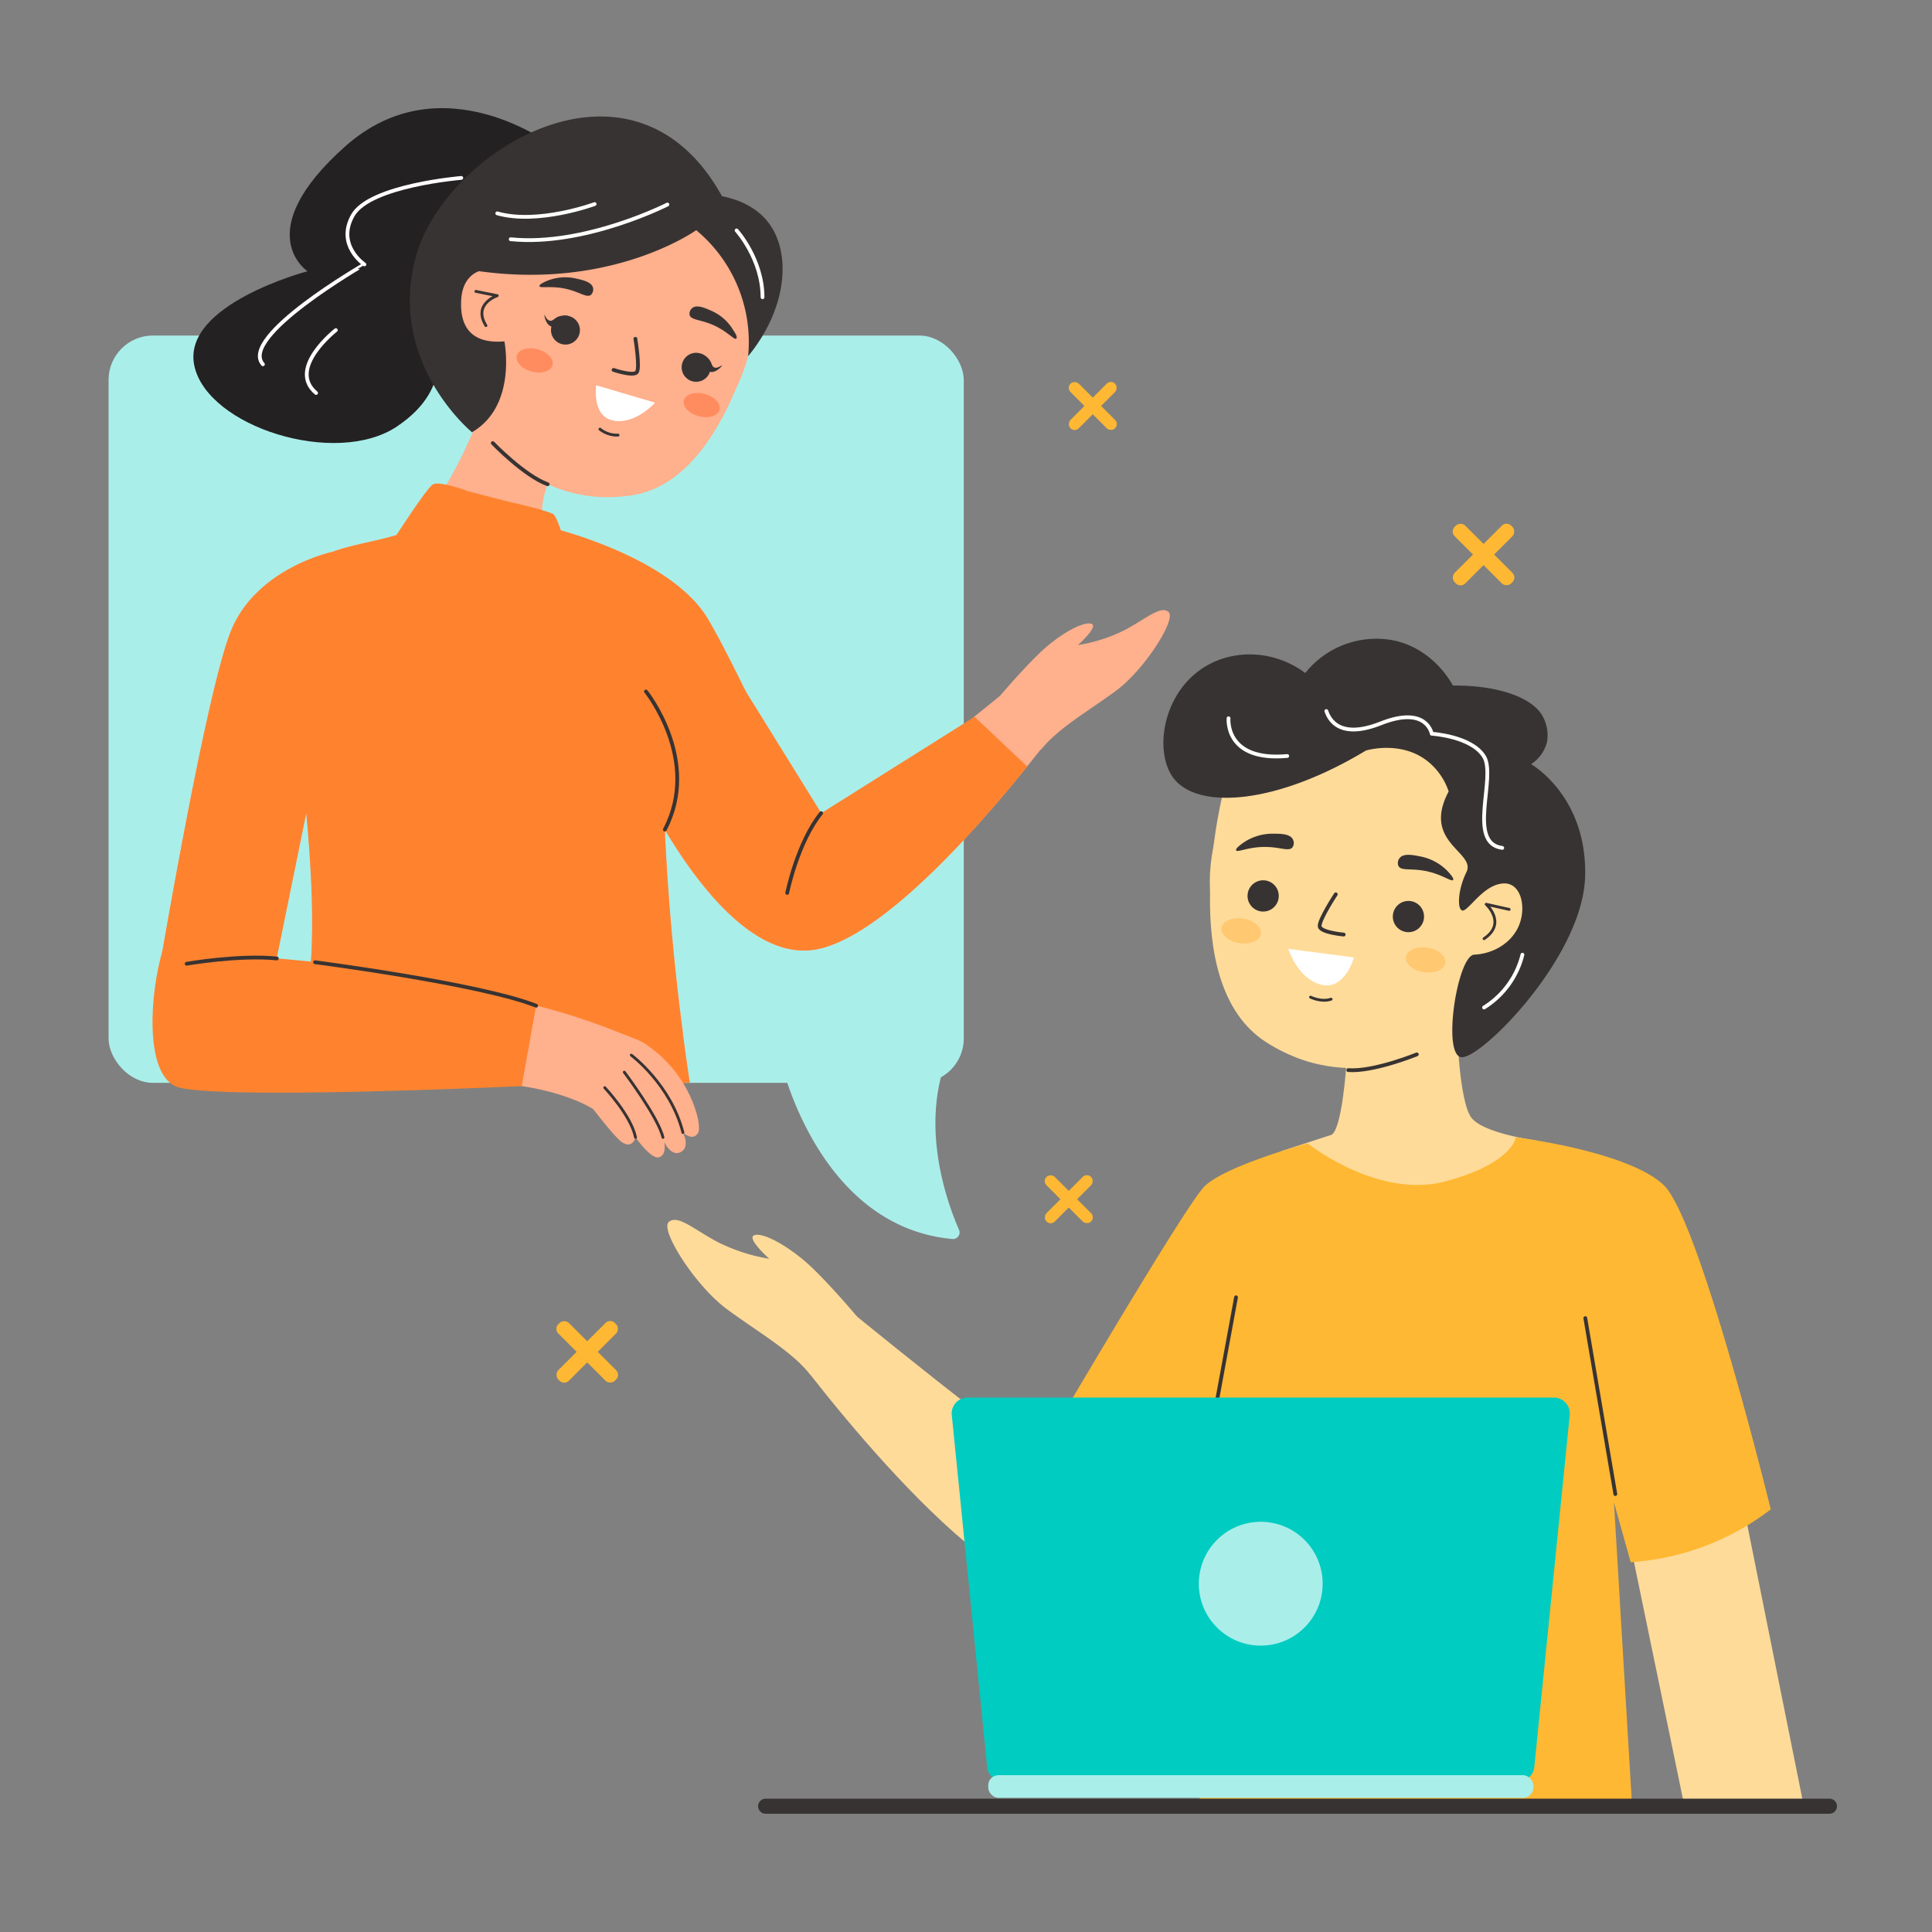 <?xml version="1.0" ?><svg viewBox="0 0 512 512" xmlns="http://www.w3.org/2000/svg"><rect x="0" y="0" width="512" height="512" fill="#808080" stroke="none"/><defs><style>.cls-1{fill:#aaeeea;}.cls-2{fill:#232121;}.cls-3{fill:#ffdb99;}.cls-4{fill:#ffb833;}.cls-5{fill:#ffb08d;}.cls-10,.cls-6{fill:#383333;}.cls-13,.cls-15,.cls-17,.cls-7,.cls-8{fill:none;stroke-linecap:round;stroke-linejoin:round;}.cls-13,.cls-17,.cls-7,.cls-8{stroke:#383333;}.cls-10,.cls-7{fill-rule:evenodd;}.cls-8{stroke-width:0.75px;}.cls-9{fill:#ff8c5f;}.cls-11{fill:#fff;}.cls-12{fill:#ff832f;}.cls-14{fill:#ffc871;}.cls-15{stroke:#fff;}.cls-16{fill:#00ccc1;}.cls-17{stroke-width:4px;}</style></defs><title/><g id="Communication"><rect class="cls-1" height="198.05" rx="11.77" width="226.64" x="28.77" y="88.92"/><path class="cls-1" d="M207,281.35s9.76,43.78,45.42,47a1.75,1.75,0,0,0,1.73-2.45c-3.55-8.1-12.73-33.46,1.24-53.89Z"/><path class="cls-2" d="M146.64,38.79s-29.55-22.79-55.15,0-10,33.09-10,33.09-33.4,8.81-30,25S89,123.9,105.23,113s9.49-24,9.49-24,7.18-35,21.32-36.23S150.59,47.21,146.64,38.79Z"/><path class="cls-3" d="M386.09,272s.54,20,3.87,24.24,17.43,6.05,17.43,6.05l-11.88,20H345.74l-6.22-17.21s10.07-3.31,13.13-4.23,4.19-19.34,4.19-19.34L378.4,272Z"/><polygon class="cls-3" points="456.94 373.73 478.03 478.66 446.39 478.66 428.08 390.03 456.94 373.73"/><rect class="cls-4" height="16.7" rx="1.54" transform="translate(-141.77 293.36) rotate(-45)" width="3.12" x="281.68" y="309.46"/><rect class="cls-4" height="16.7" rx="1.54" transform="translate(258.79 742.81) rotate(-135)" width="3.12" x="281.68" y="309.46"/><rect class="cls-4" height="16.7" rx="1.54" transform="translate(8.74 236.29) rotate(-45)" width="3.12" x="288.04" y="99.24"/><rect class="cls-4" height="16.7" rx="1.54" transform="translate(418.29 388.44) rotate(-135)" width="3.12" x="288.04" y="99.24"/><rect class="cls-4" height="21.19" rx="1.73" transform="translate(-207.75 214.97) rotate(-45)" width="3.96" x="153.64" y="347.66"/><rect class="cls-4" height="21.19" rx="1.73" transform="translate(12.33 721.62) rotate(-135)" width="3.96" x="153.64" y="347.66"/><rect class="cls-4" height="21.19" rx="1.73" transform="translate(11.24 321.04) rotate(-45)" width="3.96" x="391.17" y="136.36"/><rect class="cls-4" height="21.19" rx="1.73" transform="translate(567.24 528.87) rotate(-135)" width="3.96" x="391.17" y="136.36"/><circle class="cls-5" cx="157.58" cy="83.93" r="41.99"/><path class="cls-5" d="M127,112.68s13.54,22.65,40.41,18.59,34.69-52.5,34.69-52.5-7.44-27.5-27.57-30.35-33.32,28.85-33.32,28.85Z"/><path class="cls-5" d="M127.8,114.82s-6.87,18.73-17.17,24.66-29,3.43-33.4,16.86S87.84,233,80.82,267.16c0,0,61.81,22.94,100.2,6.56,0,0-7.49-52.92-4.21-81.48s.47-37.46-9.83-43.08S145.9,142.13,144,137s5.43-18.26,5.43-18.26Z"/><path class="cls-5" d="M128.72,105.77S116.49,142.4,100,145.41l14.71,10.3,19.63-25L141,113Z"/><path class="cls-6" d="M145.13,74.37a12.66,12.66,0,0,1,7.59-.54c1.72.38,4.05.9,4.43,2.41a2,2,0,0,1-.52,1.88c-1.07.87-2.84-.6-6.08-1.44-4.28-1.1-7.46-.17-7.59-.86C142.86,75.33,144.49,74.64,145.13,74.37Z"/><path class="cls-6" d="M194.22,87.33a12.53,12.53,0,0,0-5.77-5c-1.61-.72-3.79-1.68-5-.69a1.91,1.91,0,0,0-.7,1.81c.34,1.34,2.63,1.21,5.74,2.47,4.09,1.65,6.1,4.3,6.61,3.82S194.58,87.93,194.22,87.33Z"/><path class="cls-7" d="M168.38,89.78s1.27,7.67.38,8.85-6.16-.6-6.16-.6"/><path class="cls-8" d="M163.79,115.31a7.28,7.28,0,0,1-4.8-1.58"/><ellipse class="cls-9" cx="141.7" cy="95.52" rx="3.05" ry="4.89" transform="translate(12.83 207.75) rotate(-75.04)"/><ellipse class="cls-9" cx="185.97" cy="107.35" rx="3.05" ry="4.89" transform="translate(34.24 259.3) rotate(-75.04)"/><path class="cls-5" d="M135.34,75.82A8.35,8.35,0,0,0,129.89,72a6.33,6.33,0,0,0-4,.47c-4.14,2.3-5.33,12.56-.16,16.55,2.9,2.24,6.7,1.69,8,1.44Q134.51,83.14,135.34,75.82Z"/><path class="cls-8" d="M126.11,77.22l5.67,1.14s-6.58,2.13-3,7.93"/><path class="cls-10" d="M151.62,90.88a3.83,3.83,0,1,1,1.63-5.16A3.83,3.83,0,0,1,151.62,90.88Z"/><path class="cls-10" d="M144.3,83.46c.1,0,.51,1.4,1.48,1.54.7.11,1.07-.61,2.11-1.06a4.67,4.67,0,0,1,2.84-.18,10.22,10.22,0,0,1-2,1.79c-1.08.71-1.78,1.17-2.52,1C144.65,86.19,144.17,83.53,144.3,83.46Z"/><path class="cls-10" d="M186.46,100.63a3.84,3.84,0,1,1,1.33-5.25A3.83,3.83,0,0,1,186.46,100.63Z"/><path class="cls-10" d="M191.33,96.83c-.06-.09-1.17.92-2.06.54-.65-.29-.59-1.09-1.24-2a4.67,4.67,0,0,0-2.31-1.64,9.4,9.4,0,0,0,.79,2.59c.54,1.18.89,1.93,1.62,2.18C189.6,99,191.41,97,191.33,96.83Z"/><path class="cls-5" d="M146.64,140.05s31.27,7.55,41,24.09,26.3,55.57,30,55.88,52.76-40,52.76-40l12.18,9.65s-43.29,60-68,62.18-46.43-47.14-46.43-47.14Z"/><path class="cls-5" d="M88.11,146.24S68.17,150.41,61.3,167s-20,95.21-20,95.21,11.81,6.87,23.39,4.06l23.39-72.11S99,159.86,88.11,146.24Z"/><path class="cls-6" d="M184.5,61s-22,15.81-57.52,10.87c0,0-4.26,1.07-4.73,7.24s1.54,12.18,11.42,11.36c0,0,3.45,17.07-8.59,24.08,0,0-22.58-18.51-14.85-46.6S167.78,9.39,191.34,52c7.24,1.4,10.66,5,11.92,6.51,6.73,8.19,5.37,23.27-5,35.89A38.48,38.48,0,0,0,184.5,61Z"/><path class="cls-11" d="M158,102.1l15.59,4.61s-5.14,5.85-11,4.76S158,102.1,158,102.1Z"/><path class="cls-12" d="M109.26,140.19c-6.06,2.9-14.38,3.56-21.15,6.05,0,0-19.94,4.17-26.81,20.71s-20,95.21-20,95.21a50.8,50.8,0,0,0,7.35,3.09,53.92,53.92,0,0,0,21.9,2.42L81.17,215.5c1.69,18.47,2.55,37.54-.35,51.66,15.32,3.83,27.6,7.16,35.7,9.42,20.39,5.69,29.19,8.67,43.38,10a144.35,144.35,0,0,0,22.92.36c-1.47-9.7-2.78-19.83-3.87-30.38-1.33-12.77-2.22-25-2.78-36.73,8.51,14.3,22.89,33.38,38.47,32,17.15-1.51,43.24-30.86,57.6-48.69l-14-13.22c-14.78,11.91-38,30.28-40.57,30.07-3.74-.31-20.29-39.33-30-55.88-9.66-16.39-40.44-23.95-41-24.09A6.62,6.62,0,0,1,144,137a5.52,5.52,0,0,1-.3-1.75l-21.29-5.49-4.27-1.1A54.46,54.46,0,0,1,109.26,140.19Z"/><path class="cls-12" d="M123.57,130s-7.16-2.63-8.85-1.63-10,13.95-10,13.95l7.73,4.6,7.26-6Z"/><path class="cls-12" d="M136.14,133.27s9.3,2.13,10.5,3,3.23,8.28,3.23,8.28l-23.76,3L134,136.11Z"/><path class="cls-5" d="M264.83,184.63s8-9.46,12.76-13.44,9.83-6.56,11.7-5.86-3.62,5.62-3.62,5.62A42.59,42.59,0,0,0,298,167c5.73-3,9.6-6.67,11.7-4.8s-6.32,15.22-13.93,20.84-15.35,9.93-19.91,15.65C275.82,198.66,263.2,192.92,264.83,184.63Z"/><path class="cls-13" d="M171.18,183.24s14.67,18.22,5,36.62"/><path class="cls-13" d="M130.59,117.42s8.4,8.72,14.55,10.91"/><circle class="cls-3" cx="365.95" cy="233.78" r="45.34"/><path class="cls-3" d="M383.56,275.56s-23.29,16.42-48,.64-11.23-67-11.23-67,19.38-23.88,40.5-17.87S385,234.39,385,234.39Z"/><path class="cls-6" d="M383.58,230.81a13.62,13.62,0,0,0-7.25-3.86c-1.87-.38-4.39-.88-5.42.45a2.08,2.08,0,0,0-.32,2.07c.67,1.33,3.07.66,6.64,1.25,4.7.78,7.44,3.09,7.86,2.48C385.4,232.75,384.09,231.36,383.58,230.81Z"/><path class="cls-6" d="M329.54,223.3a13.65,13.65,0,0,1,7.87-2.36c1.9,0,4.47,0,5.22,1.51a2.06,2.06,0,0,1-.1,2.09c-.92,1.18-3.13,0-6.75-.08-4.76-.16-7.9,1.57-8.2.88C327.37,224.84,328.92,223.74,329.54,223.3Z"/><path class="cls-7" d="M354,237s-4.61,7-4.26,8.57,6.35,2.1,6.35,2.1"/><path class="cls-8" d="M347.31,264.25s2.88,1.44,5.44.54"/><ellipse class="cls-14" cx="377.79" cy="254.39" rx="3.29" ry="5.28" transform="translate(67.56 587.85) rotate(-81.02)"/><ellipse class="cls-14" cx="328.91" cy="246.67" rx="3.29" ry="5.28" transform="translate(33.94 533.06) rotate(-81.02)"/><path class="cls-3" d="M391.45,235.52a9.05,9.05,0,0,1,7.06-1.4,7,7,0,0,1,3.79,2.24c3.08,4.09-.24,14.73-7.1,16.41-3.83.93-7.34-1.27-8.51-2.09Q389.06,243.11,391.45,235.52Z"/><path class="cls-8" d="M399.94,241l-6.09-1.36s5.56,5-.56,9.12"/><path class="cls-10" d="M375.84,246.13a4.14,4.14,0,1,1,.65-5.81A4.16,4.16,0,0,1,375.84,246.13Z"/><path class="cls-10" d="M337.14,240.81a4.14,4.14,0,1,1,1-5.76A4.15,4.15,0,0,1,337.14,240.81Z"/><path class="cls-3" d="M358.07,299.31s-34.69,8.37-45.51,26.72-29.16,61.64-33.32,62-58.52-44.35-58.52-44.35l-13.5,10.7s48,66.55,75.42,69,51.5-52.28,51.5-52.28Z"/><path class="cls-11" d="M358.81,253.74l-17.41-2.29s2.51,8,8.77,9.52S358.81,253.74,358.81,253.74Z"/><path class="cls-3" d="M227,348.76s-8.82-10.5-14.14-14.91-10.91-7.27-13-6.49,4,6.23,4,6.23a47.5,47.5,0,0,1-13.64-4.42c-6.36-3.37-10.64-7.4-13-5.32s7,16.88,15.45,23.11,17,11,22.09,17.36C214.78,364.32,228.78,358,227,348.76Z"/><path class="cls-13" d="M375.47,279.42S364,284.1,357.3,283.59"/><path class="cls-4" d="M346.53,303s18.63,14.88,36.54,10.07S401.7,301.4,401.7,301.4,431.22,305,440.84,314s28.43,86,28.43,86a68.3,68.3,0,0,1-37.12,14l-4.44-15.87,4.81,80.5H317.8l5-83.46L316,406.3S289.68,387.06,283,372.62c0,0,30.85-52.45,36-58S346.53,303,346.53,303Z"/><path class="cls-6" d="M362,198.89c-23.58,14.24-44.4,15.8-50.93,7.42-5-6.4-3.37-20.76,6.25-28.24,8-6.23,19.81-6.25,28.59.28a24.08,24.08,0,0,1,23.59-8.6c10.05,2.2,14.81,10.59,15.54,11.93,12.1-.11,21.65,3.28,24.06,8.67a10.37,10.37,0,0,1,.85,6.37,9.8,9.8,0,0,1-4.2,5.79s14.91,8.43,14.32,29.78-27.58,48.39-32.78,47.88-1.05-27,3.41-27.18,9.59-2.65,11.74-7.5.76-11.61-4-11.37-8.22,5.69-10.26,7-2.19-4.67.44-10-11.94-7.79-4.71-21.37a17.18,17.18,0,0,0-5.29-7.78C371.82,196.32,363,198.61,362,198.89Z"/><line class="cls-13" x1="420.12" x2="428.08" y1="349.31" y2="395.94"/><line class="cls-13" x1="327.56" x2="320.62" y1="343.8" y2="381.5"/><path class="cls-5" d="M151.24,286S162.3,301.2,165,302.81s3.44-1.39,3.44-1.39,4.08,5.9,6.22,5.26S176,302.6,176,302.6s1.85,4.09,4.43,2.69.54-5.16.54-5.16,1.72,1.59,3.08,1a2.19,2.19,0,0,0,1-1c1.12-2.24-2.44-16.77-15.32-24.21,0,0-1.44-.83-16.89-6.17h0Z"/><path class="cls-5" d="M126.08,263.27a167.78,167.78,0,0,1,45.42,13.6q-7.12,8.53-14.26,17.08s-10-6.79-31.16-7.1Z"/><path class="cls-8" d="M160.26,288.24s7,7.41,8.16,13.18"/><path class="cls-8" d="M165.44,284.13s9,11.93,10.25,17.29"/><path class="cls-8" d="M167.3,279.62s10.44,7.77,13.68,20.51"/><path class="cls-12" d="M142.09,266.48l-3.83,21.35s-83.74,3.92-91.86,0-6.65-24.74-3.32-35.9C43.08,251.93,114.89,254.82,142.09,266.48Z"/><path class="cls-13" d="M49.47,255.4S63.24,253,73.36,254"/><path class="cls-13" d="M83.48,255s43.68,5.65,58.61,11.53"/><polygon class="cls-12" points="258.27 189.95 217.65 215.49 190.76 172.12 188.41 204.13 207.39 232.48 234.43 227.88 258.27 189.95"/><path class="cls-13" d="M208.62,236.63s2.71-13.4,9-21.14"/><path class="cls-15" d="M176.87,54.2s-22.06,11.19-41.53,9.2"/><path class="cls-15" d="M157.58,54.08s-14.94,5.53-25.8,2.46"/><path class="cls-15" d="M195.2,61.06s6.85,7.55,6.88,17.71"/><path class="cls-15" d="M122.25,47.15S98,49.13,93.5,57.07s3.07,13,3.07,13S63.19,89.26,69.68,96.54"/><path class="cls-15" d="M89,87.49s-13,10.13-5.23,16.66"/><path class="cls-15" d="M325.58,190.35s-1.11,11.5,15.55,10"/><path class="cls-15" d="M351.49,188.43c.37.84,2.28,8.09,14.46,3.26s13.48,2.76,13.48,2.76,10.53.63,13.86,6.05-4.61,23,4.82,24.2"/><path class="cls-15" d="M403.46,253a23,23,0,0,1-10.17,14"/><path class="cls-16" d="M402.43,472.07H265.8a4.22,4.22,0,0,1-4.19-3.79L252.23,375a4.21,4.21,0,0,1,4.18-4.63H411.82A4.21,4.21,0,0,1,416,375l-9.39,93.25A4.2,4.2,0,0,1,402.43,472.07Z"/><rect class="cls-1" height="6" rx="2.7" width="144.45" x="261.89" y="470.44"/><circle class="cls-1" cx="334.11" cy="419.7" r="16.41"/><line class="cls-17" x1="202.9" x2="484.82" y1="478.66" y2="478.66"/></g></svg>